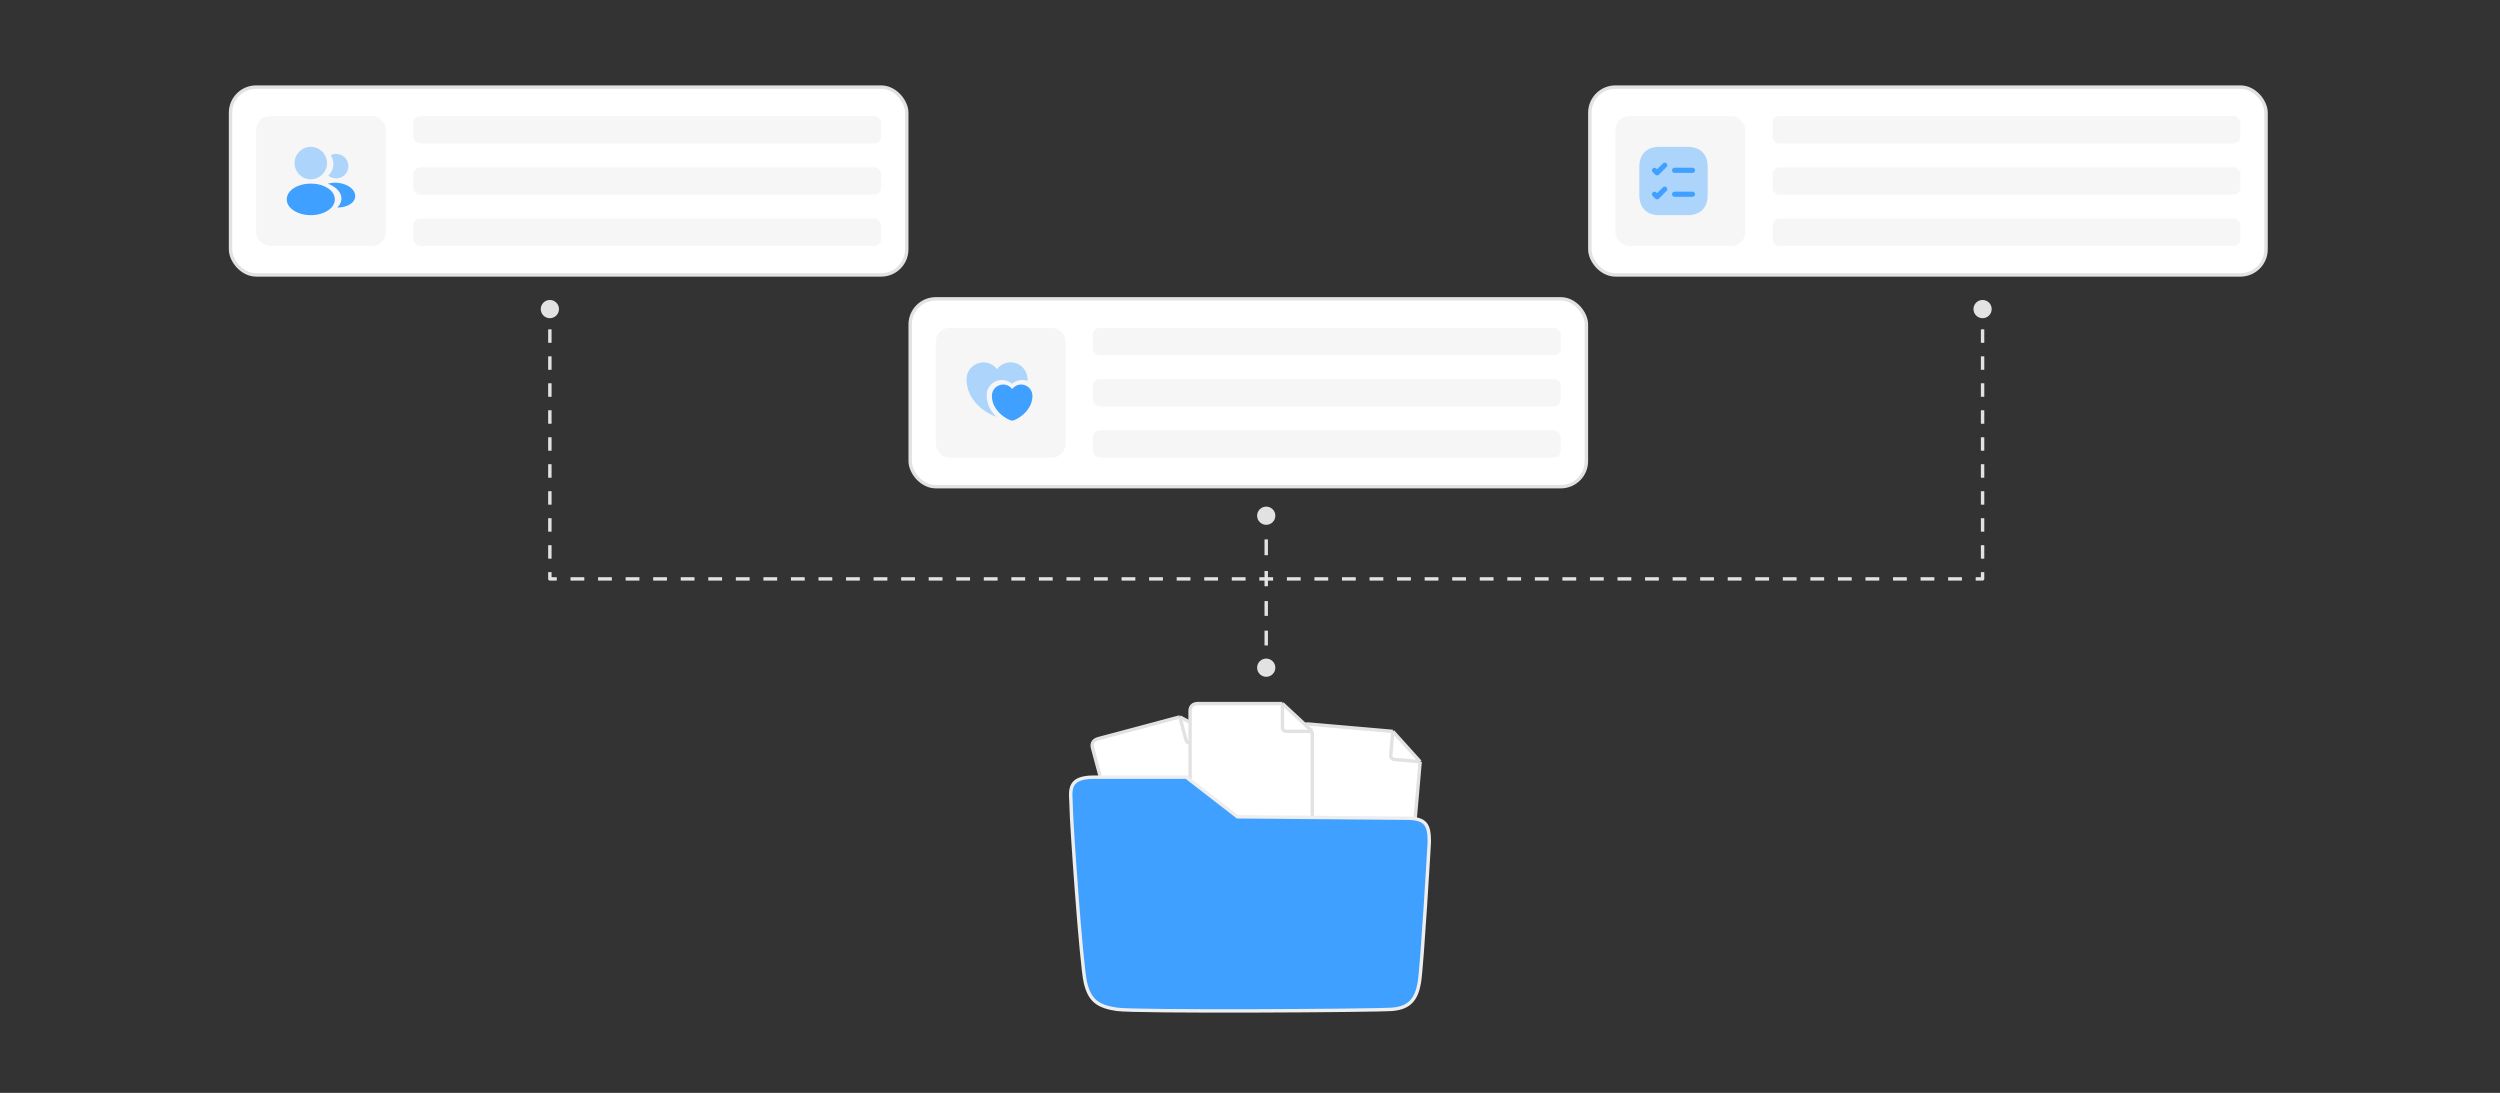 <svg width="732" height="320" viewBox="0 0 732 320" fill="none" xmlns="http://www.w3.org/2000/svg">
<rect x="0" y="0" width="732" height="320" fill="#333333" stroke="none"/>
<path d="M345.443 209.913L356.01 215.526L365.377 250.345C365.96 252.508 365.403 253.5 363.867 253.91L333.908 261.905C331.988 262.418 331.392 261.733 330.81 259.57L319.908 219.047C319.537 217.67 320.094 216.678 321.63 216.268L345.443 209.913Z" fill="white"/>
<path d="M345.443 209.913C345.443 209.913 346.819 215.027 347.137 216.208C347.454 217.388 347.752 217.73 349.097 217.371C350.441 217.013 356.01 215.526 356.01 215.526M345.443 209.913L356.01 215.526M345.443 209.913C345.443 209.913 323.166 215.858 321.63 216.268C320.094 216.678 319.537 217.67 319.908 219.047C320.278 220.424 330.228 257.406 330.81 259.57C331.392 261.733 331.988 262.418 333.908 261.905C335.828 261.393 362.33 254.32 363.867 253.91C365.403 253.5 365.96 252.508 365.377 250.345C364.795 248.181 356.01 215.526 356.01 215.526" stroke="#E2E2E2"/>
<path d="M407.822 214.149L415.824 223.024L412.669 258.933C412.473 261.165 411.61 261.907 410.025 261.769L379.128 259.077C377.148 258.905 376.823 258.059 377.019 255.827L380.69 214.034C380.814 212.614 381.678 211.871 383.262 212.009L407.822 214.149Z" fill="white"/>
<path d="M407.822 214.149C407.822 214.149 407.359 219.424 407.252 220.642C407.145 221.859 407.307 222.282 408.694 222.403C410.08 222.523 415.824 223.024 415.824 223.024M407.822 214.149L415.824 223.024M407.822 214.149C407.822 214.149 384.847 212.147 383.262 212.009C381.678 211.871 380.814 212.614 380.69 214.034C380.565 215.454 377.215 253.595 377.019 255.827C376.823 258.058 377.148 258.905 379.128 259.077C381.108 259.25 408.441 261.631 410.025 261.769C411.61 261.907 412.473 261.165 412.669 258.933C412.865 256.702 415.824 223.024 415.824 223.024" stroke="#E2E2E2"/>
<path d="M375.494 206L384.242 214.146V250.193C384.242 252.433 383.446 253.247 381.856 253.247H350.84C348.852 253.247 348.455 252.433 348.455 250.193V208.24C348.455 206.815 349.25 206 350.84 206H375.494Z" fill="white"/>
<path d="M375.494 206C375.494 206 375.494 211.295 375.494 212.517C375.494 213.739 375.692 214.146 377.084 214.146C378.476 214.146 384.242 214.146 384.242 214.146M375.494 206L384.242 214.146M375.494 206C375.494 206 352.431 206 350.84 206C349.25 206 348.455 206.815 348.455 208.24C348.455 209.666 348.455 247.953 348.455 250.193C348.455 252.433 348.852 253.247 350.84 253.247C352.828 253.247 380.265 253.247 381.856 253.247C383.446 253.247 384.242 252.433 384.242 250.193C384.242 247.953 384.242 214.146 384.242 214.146" stroke="#E2E2E2"/>
<path d="M347.342 227.551C347.342 227.551 328.616 227.551 320.294 227.551C311.971 227.551 313.636 232.11 313.636 236.255C313.636 240.399 316.549 282.259 317.797 287.647C319.046 293.035 321.542 294.693 326.952 295.521C332.362 296.35 402.687 295.936 407.681 295.521C412.674 295.107 414.755 292.62 415.587 287.647C416.419 282.673 418.5 246.616 418.5 246.616C418.5 241.643 417.668 239.57 411.842 239.57L362.323 239.156L347.342 227.551Z" fill="#40A0FF" stroke="#EEEEEE"/>
<rect x="266.5" y="87.5" width="198" height="55" rx="7.5" fill="white" stroke="#E2E2E2"/>
<rect x="274" y="96" width="38" height="38" rx="4" fill="#F6F6F6"/>
<path opacity="0.4" d="M300.86 111.09C300.86 111.24 300.86 111.39 300.85 111.53C299.32 110.96 297.52 111.31 296.32 112.39C295.51 111.66 294.46 111.25 293.34 111.25C290.88 111.25 288.88 113.26 288.88 115.74C288.88 118.57 290.3 120.64 291.66 121.98C291.55 121.97 291.46 121.95 291.38 121.92C288.79 121.03 283 117.35 283 111.09C283 108.33 285.22 106.1 287.96 106.1C289.59 106.1 291.03 106.88 291.93 108.09C292.84 106.88 294.28 106.1 295.9 106.1C298.64 106.1 300.86 108.33 300.86 111.09Z" fill="#40A0FF"/>
<path d="M299 112.59C297.93 112.59 296.96 113.11 296.36 113.91C295.76 113.11 294.8 112.59 293.72 112.59C291.9 112.59 290.42 114.07 290.42 115.91C290.42 116.62 290.53 117.27 290.73 117.87C291.67 120.84 294.56 122.61 295.99 123.1C296.19 123.17 296.52 123.17 296.73 123.1C298.16 122.61 301.05 120.84 301.99 117.87C302.19 117.26 302.3 116.61 302.3 115.91C302.3 114.07 300.82 112.59 299 112.59Z" fill="#40A0FF"/>
<rect x="320" y="126" width="137" height="8" rx="2" fill="#F6F6F6"/>
<rect x="320" y="111" width="137" height="8" rx="2" fill="#F6F6F6"/>
<rect x="320" y="96" width="137" height="8" rx="2" fill="#F6F6F6"/>
<rect x="67.5" y="25.5" width="198" height="55" rx="7.5" fill="white" stroke="#E2E2E2"/>
<rect x="75" y="34" width="38" height="38" rx="4" fill="#F6F6F6"/>
<path opacity="0.4" d="M91 43C88.38 43 86.25 45.13 86.25 47.75C86.25 50.32 88.26 52.4 90.88 52.49C90.96 52.48 91.04 52.48 91.1 52.49C91.12 52.49 91.13 52.49 91.15 52.49C91.16 52.49 91.16 52.49 91.17 52.49C93.73 52.4 95.74 50.32 95.75 47.75C95.75 45.13 93.62 43 91 43Z" fill="#40A0FF"/>
<path d="M96.08 55.15C93.29 53.29 88.74 53.29 85.93 55.15C84.66 56 83.96 57.15 83.96 58.38C83.96 59.61 84.66 60.75 85.92 61.59C87.32 62.53 89.16 63 91 63C92.84 63 94.68 62.53 96.08 61.59C97.34 60.74 98.04 59.6 98.04 58.36C98.03 57.13 97.34 55.99 96.08 55.15Z" fill="#40A0FF"/>
<path opacity="0.4" d="M101.99 48.34C102.15 50.28 100.77 51.98 98.86 52.21C98.85 52.21 98.85 52.21 98.84 52.21H98.81C98.75 52.21 98.69 52.21 98.64 52.23C97.67 52.28 96.78 51.97 96.11 51.4C97.14 50.48 97.73 49.1 97.61 47.6C97.54 46.79 97.26 46.05 96.84 45.42C97.22 45.23 97.66 45.11 98.11 45.07C100.07 44.9 101.82 46.36 101.99 48.34Z" fill="#40A0FF"/>
<path d="M103.99 57.59C103.91 58.56 103.29 59.4 102.25 59.97C101.25 60.52 99.99 60.78 98.74 60.75C99.46 60.1 99.88 59.29 99.96 58.43C100.06 57.19 99.47 56 98.29 55.05C97.62 54.52 96.84 54.1 95.99 53.79C98.2 53.15 100.98 53.58 102.69 54.96C103.61 55.7 104.08 56.63 103.99 57.59Z" fill="#40A0FF"/>
<rect x="121" y="64" width="137" height="8" rx="2" fill="#F6F6F6"/>
<rect x="121" y="49" width="137" height="8" rx="2" fill="#F6F6F6"/>
<rect x="121" y="34" width="137" height="8" rx="2" fill="#F6F6F6"/>
<rect x="465.5" y="25.5" width="198" height="55" rx="7.5" fill="white" stroke="#E2E2E2"/>
<rect x="473" y="34" width="38" height="38" rx="4" fill="#F6F6F6"/>
<path opacity="0.4" d="M494.19 43H485.81C482.17 43 480 45.17 480 48.81V57.19C480 60.83 482.17 63 485.81 63H494.19C497.83 63 500 60.83 500 57.19V48.81C500 45.17 497.83 43 494.19 43Z" fill="#40A0FF"/>
<path d="M496.31 49.87C496.31 50.28 495.98 50.62 495.56 50.62H490.31C489.9 50.62 489.56 50.28 489.56 49.87C489.56 49.46 489.9 49.12 490.31 49.12H495.56C495.98 49.12 496.31 49.46 496.31 49.87Z" fill="#40A0FF"/>
<path d="M487.97 48.9L485.72 51.15C485.57 51.3 485.38 51.37 485.19 51.37C485 51.37 484.8 51.3 484.66 51.15L483.91 50.4C483.61 50.11 483.61 49.63 483.91 49.34C484.2 49.05 484.67 49.05 484.97 49.34L485.19 49.56L486.91 47.84C487.2 47.55 487.67 47.55 487.97 47.84C488.26 48.13 488.26 48.61 487.97 48.9Z" fill="#40A0FF"/>
<path d="M496.31 56.87C496.31 57.28 495.98 57.62 495.56 57.62H490.31C489.9 57.62 489.56 57.28 489.56 56.87C489.56 56.46 489.9 56.12 490.31 56.12H495.56C495.98 56.12 496.31 56.46 496.31 56.87Z" fill="#40A0FF"/>
<path d="M487.97 55.9L485.72 58.15C485.57 58.3 485.38 58.37 485.19 58.37C485 58.37 484.8 58.3 484.66 58.15L483.91 57.4C483.61 57.11 483.61 56.63 483.91 56.34C484.2 56.05 484.67 56.05 484.97 56.34L485.19 56.56L486.91 54.84C487.2 54.55 487.67 54.55 487.97 54.84C488.26 55.13 488.26 55.61 487.97 55.9Z" fill="#40A0FF"/>
<rect x="519" y="64" width="137" height="8" rx="2" fill="#F6F6F6"/>
<rect x="519" y="49" width="137" height="8" rx="2" fill="#F6F6F6"/>
<rect x="519" y="34" width="137" height="8" rx="2" fill="#F6F6F6"/>
<path d="M158.333 90.5C158.333 91.973 159.527 93.167 161 93.167C162.473 93.167 163.667 91.973 163.667 90.5C163.667 89.027 162.473 87.833 161 87.833C159.527 87.833 158.333 89.027 158.333 90.5ZM161 169.5H160.5C160.5 169.776 160.724 170 161 170V169.5ZM580.5 169.5V170C580.776 170 581 169.776 581 169.5H580.5ZM577.833 90.5C577.833 91.973 579.027 93.167 580.5 93.167C581.973 93.167 583.167 91.973 583.167 90.5C583.167 89.027 581.973 87.833 580.5 87.833C579.027 87.833 577.833 89.027 577.833 90.5ZM368.083 195.5C368.083 196.973 369.277 198.167 370.75 198.167C372.223 198.167 373.417 196.973 373.417 195.5C373.417 194.027 372.223 192.833 370.75 192.833C369.277 192.833 368.083 194.027 368.083 195.5ZM368.083 151C368.083 152.473 369.277 153.667 370.75 153.667C372.223 153.667 373.417 152.473 373.417 151C373.417 149.527 372.223 148.333 370.75 148.333C369.277 148.333 368.083 149.527 368.083 151ZM161 90.5H160.5V92.475H161H161.5V90.5H161ZM161 96.425H160.5V100.375H161H161.5V96.425H161ZM161 104.325H160.5V108.275H161H161.5V104.325H161ZM161 112.225H160.5V116.175H161H161.5V112.225H161ZM161 120.125H160.5V124.075H161H161.5V120.125H161ZM161 128.025H160.5V131.975H161H161.5V128.025H161ZM161 135.925H160.5V139.875H161H161.5V135.925H161ZM161 143.825H160.5V147.775H161H161.5V143.825H161ZM161 151.725H160.5V155.675H161H161.5V151.725H161ZM161 159.625H160.5V163.575H161H161.5V159.625H161ZM161 167.525H160.5V169.5H161H161.5V167.525H161ZM161 169.5V170H163.017V169.5V169H161V169.5ZM167.05 169.5V170H171.084V169.5V169H167.05V169.5ZM175.118 169.5V170H179.151V169.5V169H175.118V169.5ZM183.185 169.5V170H187.219V169.5V169H183.185V169.5ZM191.252 169.5V170H195.286V169.5V169H191.252V169.5ZM199.32 169.5V170H203.353V169.5V169H199.32V169.5ZM207.387 169.5V170H211.421V169.5V169H207.387V169.5ZM215.454 169.5V170H219.488V169.5V169H215.454V169.5ZM223.522 169.5V170H227.555V169.5V169H223.522V169.5ZM231.589 169.5V170H235.623V169.5V169H231.589V169.5ZM239.656 169.5V170H243.69V169.5V169H239.656V169.5ZM247.724 169.5V170H251.757V169.5V169H247.724V169.5ZM255.791 169.5V170H259.825V169.5V169H255.791V169.5ZM263.858 169.5V170H267.892V169.5V169H263.858V169.5ZM271.925 169.5V170H275.959V169.5V169H271.925V169.5ZM279.993 169.5V170H284.026V169.5V169H279.993V169.5ZM288.06 169.5V170H292.094V169.5V169H288.06V169.5ZM296.127 169.5V170H300.161V169.5V169H296.127V169.5ZM304.195 169.5V170H308.228V169.5V169H304.195V169.5ZM312.262 169.5V170H316.296V169.5V169H312.262V169.5ZM320.329 169.5V170H324.363V169.5V169H320.329V169.5ZM328.397 169.5V170H332.43V169.5V169H328.397V169.5ZM336.464 169.5V170H340.498V169.5V169H336.464V169.5ZM344.531 169.5V170H348.565V169.5V169H344.531V169.5ZM352.599 169.5V170H356.632V169.5V169H352.599V169.5ZM360.666 169.5V170H364.7V169.5V169H360.666V169.5ZM368.733 169.5V170H370.75V169.5V169H368.733V169.5ZM370.75 169.5V170H372.767V169.5V169H370.75V169.5ZM376.8 169.5V170H380.834V169.5V169H376.8V169.5ZM384.868 169.5V170H388.901V169.5V169H384.868V169.5ZM392.935 169.5V170H396.969V169.5V169H392.935V169.5ZM401.002 169.5V170H405.036V169.5V169H401.002V169.5ZM409.07 169.5V170H413.103V169.5V169H409.07V169.5ZM417.137 169.5V170H421.171V169.5V169H417.137V169.5ZM425.204 169.5V170H429.238V169.5V169H425.204V169.5ZM433.272 169.5V170H437.305V169.5V169H433.272V169.5ZM441.339 169.5V170H445.373V169.5V169H441.339V169.5ZM449.406 169.5V170H453.44V169.5V169H449.406V169.5ZM457.474 169.5V170H461.507V169.5V169H457.474V169.5ZM465.541 169.5V170H469.574V169.5V169H465.541V169.5ZM473.608 169.5V170H477.642V169.5V169H473.608V169.5ZM481.675 169.5V170H485.709V169.5V169H481.675V169.5ZM489.743 169.5V170H493.776V169.5V169H489.743V169.5ZM497.81 169.5V170H501.844V169.5V169H497.81V169.5ZM505.877 169.5V170H509.911V169.5V169H505.877V169.5ZM513.945 169.5V170H517.978V169.5V169H513.945V169.5ZM522.012 169.5V170H526.046V169.5V169H522.012V169.5ZM530.079 169.5V170H534.113V169.5V169H530.079V169.5ZM538.147 169.5V170H542.18V169.5V169H538.147V169.5ZM546.214 169.5V170H550.248V169.5V169H546.214V169.5ZM554.281 169.5V170H558.315V169.5V169H554.281V169.5ZM562.349 169.5V170H566.382V169.5V169H562.349V169.5ZM570.416 169.5V170H574.45V169.5V169H570.416V169.5ZM578.483 169.5V170H580.5V169.5V169H578.483V169.5ZM580.5 169.5H581V167.525H580.5H580V169.5H580.5ZM580.5 163.575H581V159.625H580.5H580V163.575H580.5ZM580.5 155.675H581V151.725H580.5H580V155.675H580.5ZM580.5 147.775H581V143.825H580.5H580V147.775H580.5ZM580.5 139.875H581V135.925H580.5H580V139.875H580.5ZM580.5 131.975H581V128.025H580.5H580V131.975H580.5ZM580.5 124.075H581V120.125H580.5H580V124.075H580.5ZM580.5 116.175H581V112.225H580.5H580V116.175H580.5ZM580.5 108.275H581V104.325H580.5H580V108.275H580.5ZM580.5 100.375H581V96.425H580.5H580V100.375H580.5ZM580.5 92.475H581V90.5H580.5H580V92.475H580.5ZM370.75 169.5H370.25V171.667H370.75H371.25V169.5H370.75ZM370.75 176H370.25V180.333H370.75H371.25V176H370.75ZM370.75 184.667H370.25V189H370.75H371.25V184.667H370.75ZM370.75 193.333H370.25V195.5H370.75H371.25V193.333H370.75ZM370.75 151H370.25V153.312H370.75H371.25V151H370.75ZM370.75 157.938H370.25V162.562H370.75H371.25V157.938H370.75ZM370.75 167.188H370.25V169.5H370.75H371.25V167.188H370.75Z" fill="#E2E2E2"/>
</svg>

